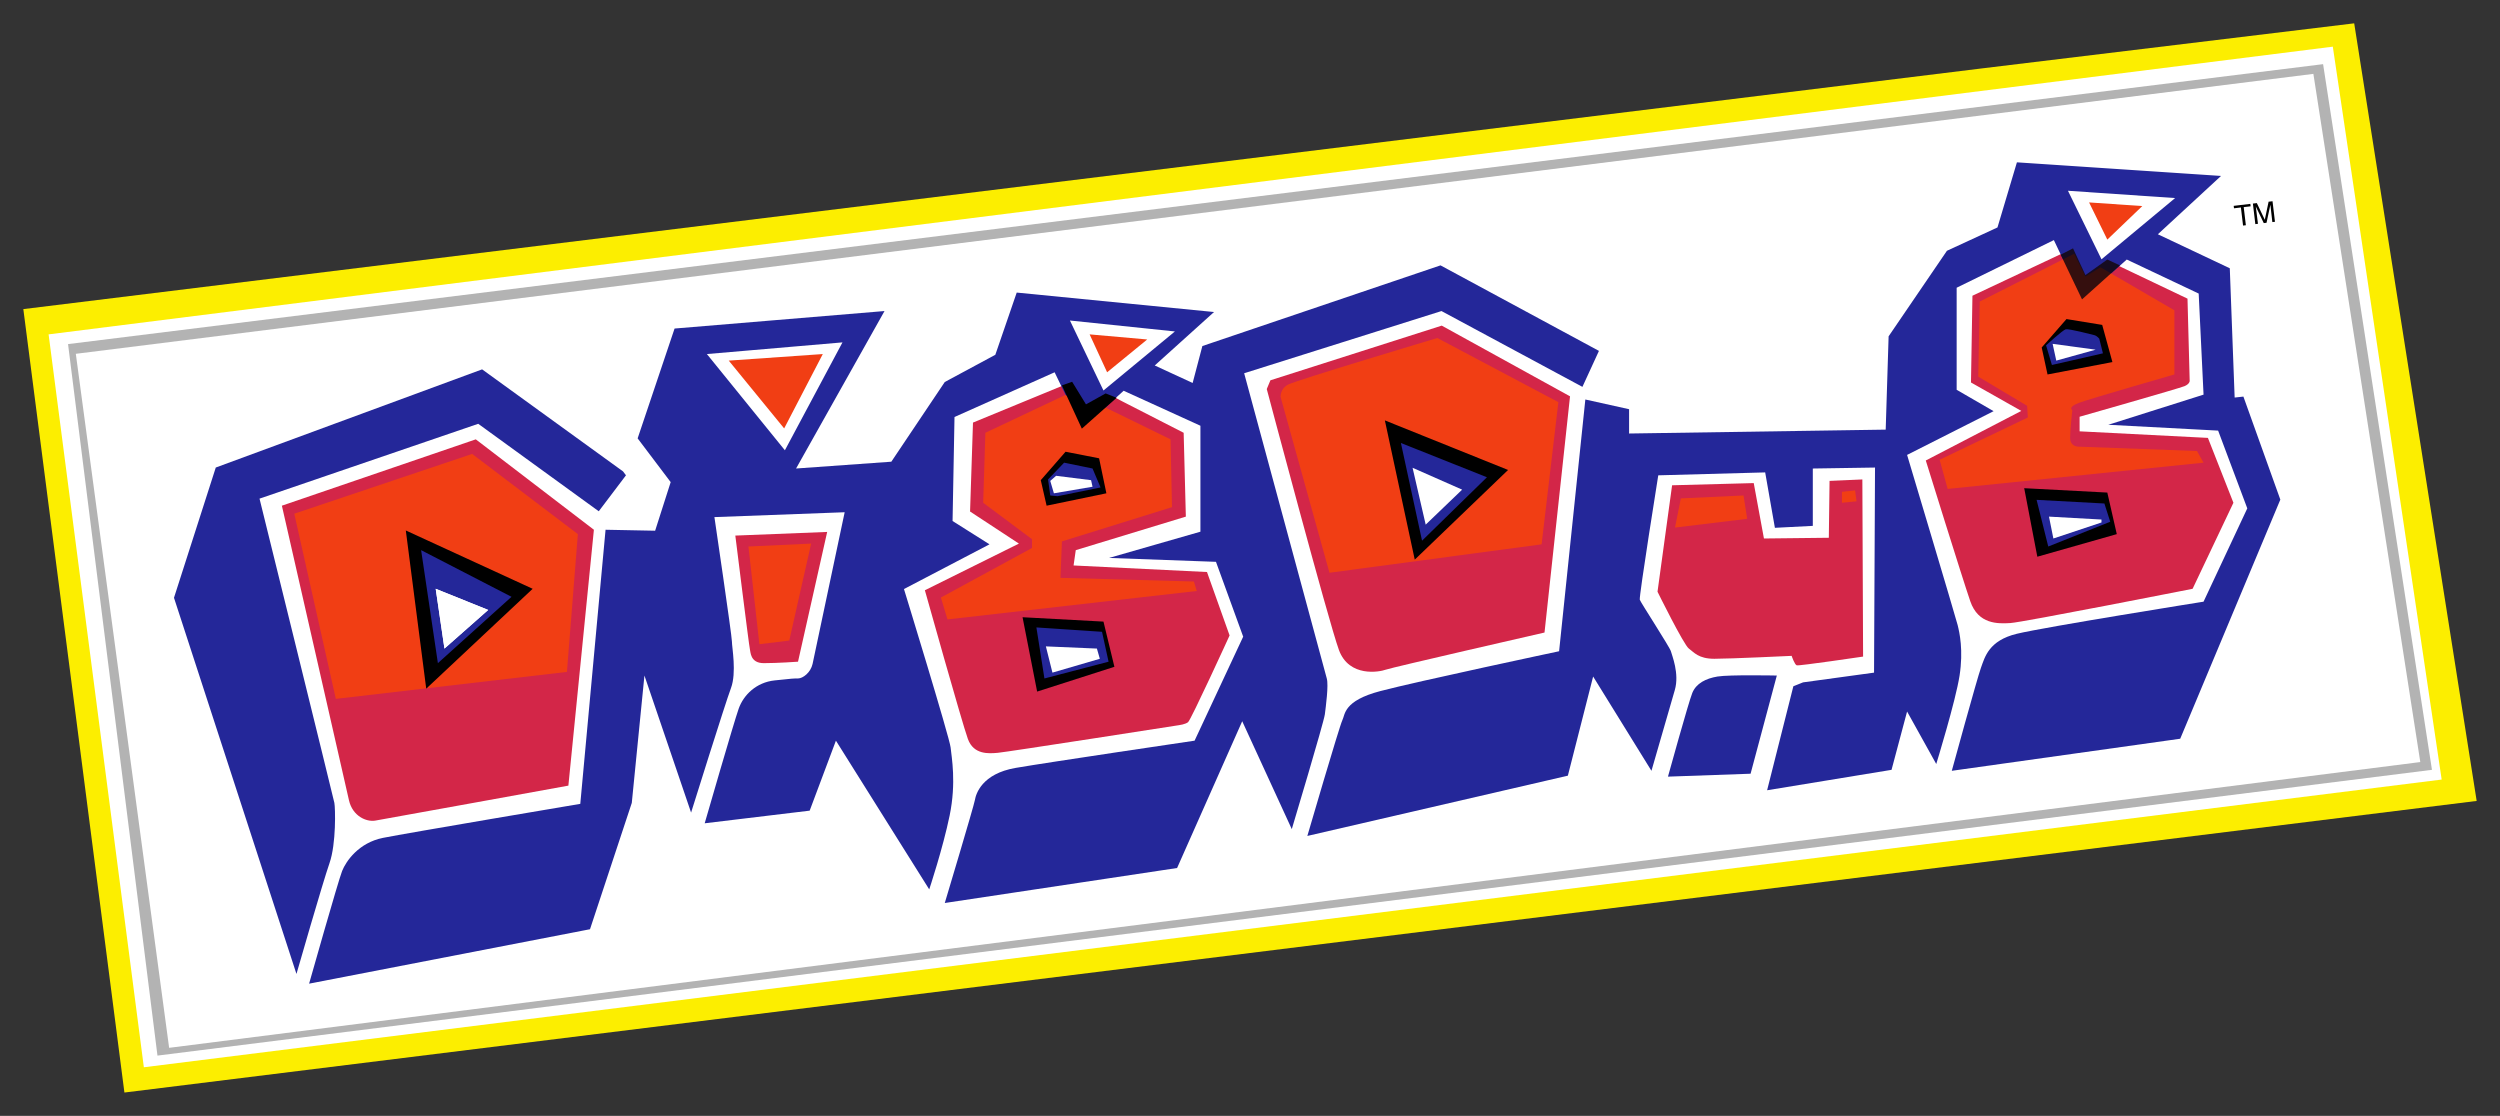 <?xml version="1.0" encoding="UTF-8" standalone="no"?>
<!-- Created with Inkscape (http://www.inkscape.org/) -->
<svg id="svg2" xmlns:rdf="http://www.w3.org/1999/02/22-rdf-syntax-ns#" xmlns="http://www.w3.org/2000/svg" xml:space="preserve" height="478.333" viewBox="0 0 1071.667 478.333" width="1071.667" version="1.1" xmlns:cc="http://creativecommons.org/ns#" xmlns:dc="http://purl.org/dc/elements/1.1/"><rect x="0" y="0" width="1071.667" height="478.333" fill="#333333" stroke="none"/><g fill-rule="evenodd"><path id="path102" fill="#fcee00" d="m10 132.5 43.333 335.833 1008.334-125-52.5-333.333l-158.334 19.167-840.833 103.333z"/><path id="path104" fill="#fff" d="m20.833 143.333 40.833 314.168 985.001-123.334-46.668-314.167-979.166 123.333z"/><path id="path106" fill="#b3b3b3" d="m29.167 147.5 38.333 305.001 974.999-122.501-46.666-302.499-966.666 120z"/><path id="path108" fill="#fff" d="m991.667 31.666-959.167 120l40 297.501 964.999-122.5-45.833-295.001z"/><path id="path110" fill="#242799" d="m268.333 203.749-11.667 15.417-51.667-37.5-93.75 32.083s31.667 128.335 32.084 130.417c0.416 2.083 0.833 17.499-2.084 25.833-2.916 8.334-14.166 47.5-14.166 47.5l-52.5-161.25 17.916-55.833 114.167-42.083 60.417 43.75 1.25 1.666z"/><path id="path112" fill="#d32648" d="m507.396 185.521 0.938 35.938-47.188 14.375-0.938 6.562 57.188 2.812 9.688 27.188s-16.562 36.25-17.812 37.188-3.75 1.25-3.75 1.25-74.062 11.562-77.812 11.875-10.312 0.938-12.812-5.938-18.438-63.75-18.438-63.75l40.312-20-20.938-13.75 1.25-38.125 42.5-17.5s4.375 9.688 5.938 9.688 7.5-4.688 8.438-4.688 5.938 2.812 7.188 3.438 26.25 13.438 26.25 13.438z"/><path id="path114" fill="#d32648" d="m904.271 112.083 33.438 15.938 0.938 35.312s0 1.25-2.188 2.188-45 13.125-45 13.125v6.25l55 2.812 10.938 27.812-17.5 36.875s-72.812 14.375-78.125 14.688-13.75 0.625-17.188-9.375-19.062-60.312-19.062-60.312l40.938-21.25-21.562-12.188 0.625-37.188 43.125-20.312s4.062 10.938 5.312 10.938 10.312-5.312 10.312-5.312z"/><g id="g14" fill="#242799" transform="matrix(1.25,0,0,-1.25,217.083,-18.845)"><path id="path116" d="m426.667-280.41-28.334-1s7.001 25.334 8.334 28.667 4.666 5.001 8.666 5.667c4 0.666 20.334 0.333 20.334 0.333l-9-33.667z"/><path id="path118" d="m-67.667-352.41s10 35.334 11.333 38.667c1.333 3.333 5.667 9.666 14 11.333 8.334 1.667 67.667 11.667 67.667 11.667l8.667 94 17-0.334 5.333 16.667-11.333 15 12.666 37.666 72 6-30.333-54 32.666 2.333 18.334 27.333 17.333 9.333 7.333 21.334 67.666-6.667-20.333-18.333 13-6 3.333 12.666 81.667 27.667 54.334-29.333-5.667-12.334-48.333 26-67.667-21.333s27.667-102.334 28.334-104.667c0.666-2.333-0.334-9.666-0.667-12.333-0.333-2.667-11.333-39.334-11.333-39.334l-17 37-22.333-50.333-79.667-12s10 33.333 10.333 35.333c0.334 2 2.333 9 14 11 11.667 2 61.334 9.334 61.334 9.334l16.666 35.666-9.333 25.667-36.667 1.333 31.334 9v36.333l-26.334 12-14.333-13-9.333 19.334-34.334-15.334-0.666-35.666 12.666-8-29.333-15.333s15.666-51.001 16-54.334c0.333-3.333 2-12-0.333-23.333s-7-25.333-7-25.333l-32 51-9-24-36-4.334s10 34.668 11.666 39.334c1.667 4.666 6 8.999 12.334 9.666s6.333 0.667 8 0.667 4.333 2 5 5 11 52 11 52l-44.667-1.667s6-40.667 6-42.667 1.667-10.666-0.333-16c-2-5.334-13.667-42.667-13.667-42.667l-16 47-4.333-43.667-14.334-43.333-96.333-18.667m136.417 215.917 26.75-33 19.75 37-46.5-4m124.5 11.5 11.5-24 24.5 20.25-36 3.75z"/><path id="path120" d="m274.666-301.743s11 37.667 12 39.667 0.334 6.667 13 10c12.667 3.333 61.334 13.666 61.334 13.666l9 86.334 15-3.333v-8.334l88 1.333 1 32 20 29.333 17.333 8 6.667 22.333 70-4.667-21.667-20 24.667-11.666 1.667-44.333 3 0.333 12.666-35.333-34.333-82.001-78.333-11s8.667 31.668 10 35.334c1.333 3.666 2.666 9.332 12.333 11.666 9.667 2.334 64 10.999 64 10.999l15 32.001-10 26.666-37.667 2 32.667 10.334-1.667 34.666-24.666 11.667-15.334-13.667-9.666 20.334-33.334-16.334v-35l12.667-7.333-29.667-15s16.668-55.668 17.334-58.334c0.666-2.666 1.999-8.666 0.666-17.333s-8-30.333-8-30.333l-10 18-5.333-20-42.667-7 9 35.666 3.334 1.334 24.333 3.333 0.333 70.334-21.333-0.334v-19.666l-13-0.667-3.333 19-36.667-1s-6.666-41.667-6.333-42.667 10.332-16.334 10.666-17.667c0.334-1.333 3.001-7.666 1.334-13.333s-8-27.667-8-27.667l-20 32.334-8.667-34-89.334-20.667m260.834 221.25 11.5-23.5 25.25 21-36.75 2.5z"/></g><g id="g19" fill="#f13e14" transform="matrix(1.25,0,0,-1.25,217.083,-18.845)"><path id="path122" d="m561-85.743-12-11.5-6.25 12.75 18.25-1.25z"/><path id="path124" d="m219.75-131.493-13.75-11.25-6 13 19.75-1.75z"/><path id="path126" d="m108.5-136.493-13.25-25.5-19 23.25 32.25 2.25z"/></g><path id="path128" d="m315.208 229.583s5.938 47.812 6.25 48.75 0 5.938 5.938 5.938 14.688-0.625 14.688-0.625l12.5-55.625-39.375 1.562z" fill="#d32648"/><path id="path130" d="m347.708 233.021-26.875 1.25 4.688 41.875 12.812-1.562 9.375-41.562z" fill="#f13e14"/><g id="g26" fill="#d32648" transform="matrix(1.25,0,0,-1.25,217.083,-18.845)"><path id="path132" d="m30-196.743-8.75-87.75s-63.25-11.5-66.25-12-7.75 1.5-9 7-23 101-23 101l66.5 22.75 40.5-31z"/><path id="path134" d="m364.75-150.993-8.75-81s-52.5-12-54.5-12.75-12.5-2.75-16 6.75-24.75 89.5-24.75 89.5l1.25 3 58.75 18.75 44-24.25z"/><path id="path136" d="m427.75-180.743-28-0.75-5-36.5s9-18.25 10.75-19.5 3.25-3.5 8.75-3.5 26.5 1 26.5 1 1-3 1.75-3.25 22.75 3 22.75 3l-0.25 60.75-11.25-0.5-0.25-19.5-22.25-0.25-3.5 19z"/></g><g id="g31" fill="#f13e14" transform="matrix(1.25,0,0,-1.25,217.083,-18.845)"><path id="path138" d="m20.75-245.493-79.25-9.25-14.25 63.5 61 20.5 36.25-27.5-3.75-47.25z"/><path id="path140" d="m236.75-217.743-85.5-9.75-2.25 7.5 31.25 17v3l-16.75 12.5 0.75 24 27.5 13 7.5-5.5 6 1.25 22.5-11 0.5-23.25-37.75-11.75-0.5-12.5 45.75-1.25 1-3.25z"/><path id="path142" d="m355-201.743-72.75-9.75-16.75 60.25s-0.25 2.75 2.5 4.25 51.25 16 51.25 16l41.5-22-5.75-48.75z"/><path id="path144" d="m463-186.993-5-0.5v3.75l4.5 0.5 0.5-3.75z"/><path id="path146" d="m425.5-192.993-24.75-3 2 10 21.5 1 1.25-8z"/><path id="path148" d="m537.666-102.076-32.416-16.416-0.5-25.75 16.75-10 0.25-4-30.25-14.5 2.75-10 87.75 9-2.25 4-40.75 1.5s-2.75 0-2.75 3 0.75 9.5 0.75 9.5-1.75 1 2.25 2.5 32.75 9.75 32.75 9.75v22l-25.334 14.75-5.166-3.167-3.834 7.833z"/></g><g id="g39" transform="matrix(1.25,0,0,-1.25,217.083,-18.845)"><path id="path150" d="m9-216.993-36.5-34.25-7 54.25 43.5-20z"/><path id="path152" d="m177-226.743 5-25.5 26.5 8.5-3.75 15.5-27.75 1.5z"/><path id="path154" d="m205.75-184.243-20.5-4.25-2 8.75 8.5 9.75 11.5-2.25 2.5-12z"/><path id="path156" d="m209.25-151.493-11.917-10.584-6.833 14.834 3.5 1.25 4.75-7.75 6.75 3.75 3.75-1.5z"/><path id="path158" d="m301.25-159.243 10.25-47.75 32 30.75-42.25 17z"/><path id="path160" d="m520.5-182.493 4.5-23.5 27.25 7.75-3.25 14.25-28.5 1.5z"/><path id="path162" d="m550.75-139.243-22.25-4.25-2 9.25 8.5 9.75 12.25-2 3.5-12.75z"/></g><g id="g48" fill="#242799" transform="matrix(1.25,0,0,-1.25,217.083,-18.845)"><path id="path164" d="m1.75-219.743-25.25-22.75-5.75 38.75 31-16z"/><path id="path166" d="m204.25-231.743-22.5 1.5 2.75-17.5 22 5.75-2.25 10.25z"/><path id="path168" d="m203.75-182.243-14.75-3-2.5 0.25-0.75 5.5 5.5 5.75 9.75-2 2.75-6.5z"/><path id="path170" d="m336.25-178.743-22.25-21.75-7.25 33.5 29.5-11.75z"/><path id="path172" d="m548-187.743 2-6.25-21.25-8.5-4 16 23.25-1.25z"/><path id="path174" d="m547.5-136.243-17.5-4-2 6.75s5.75 5.25 6.75 5.5 8.75-1.75 9.75-2 1.75-1.25 1.75-1.25l1.25-5z"/></g><g id="g56" fill="#fff" transform="matrix(1.25,0,0,-1.25,217.083,-18.845)"><path id="path176" d="m-6.25-224.243-15-13.25-3 20.5 18-7.25z"/><path id="path178" d="m203.5-240.993-16.25-4.75-2.25 9 17.5-0.75 1-3.5z"/><path id="path180" d="m201-181.993-13.25-2.25-1.25 4.25 2 1.75 12-1.5 0.5-2.25z"/><path id="path182" d="m327.75-182.993-12.5-12-4.5 19.5 17-7.5z"/><path id="path184" d="m530.5-199.743-1.5 7.5 18-1v-1l-16.5-5.5z"/><path id="path186" d="m545-134.993-13.5-3.75-1.25 5.75 14.75-2z"/></g><path id="path188" d="m908.749 113.75-16.25 14.583-9.166-19.167 5.312-2.708 5.312 11.458 9.375-6.666 5.416 2.5z" fill-opacity="0.85" fill="#14080d"/></g><g id="g65" transform="matrix(1.25,0,0,-1.25,217.083,-18.845)"><path id="path190" d="m598.051-84.989 0.1-0.838-2.374-0.282 0.737-6.206-0.962-0.114-0.737 6.206-2.374-0.282-0.1 0.838 5.71 0.678z"/><path id="path192" d="m598.924-84.886 1.355 0.161 2.728-5.716 1.305 6.195 1.347 0.16 0.837-7.044-0.9-0.107-0.675 5.945-1.318-6.182-0.944-0.112-2.733 5.7 0.737-5.938-0.9-0.107-0.837 7.044z"/><path id="path4508" d="m-6.25-224.243-15-13.25-3 20.5 18-7.25z" fill-rule="evenodd" fill="#fff"/></g></svg>
